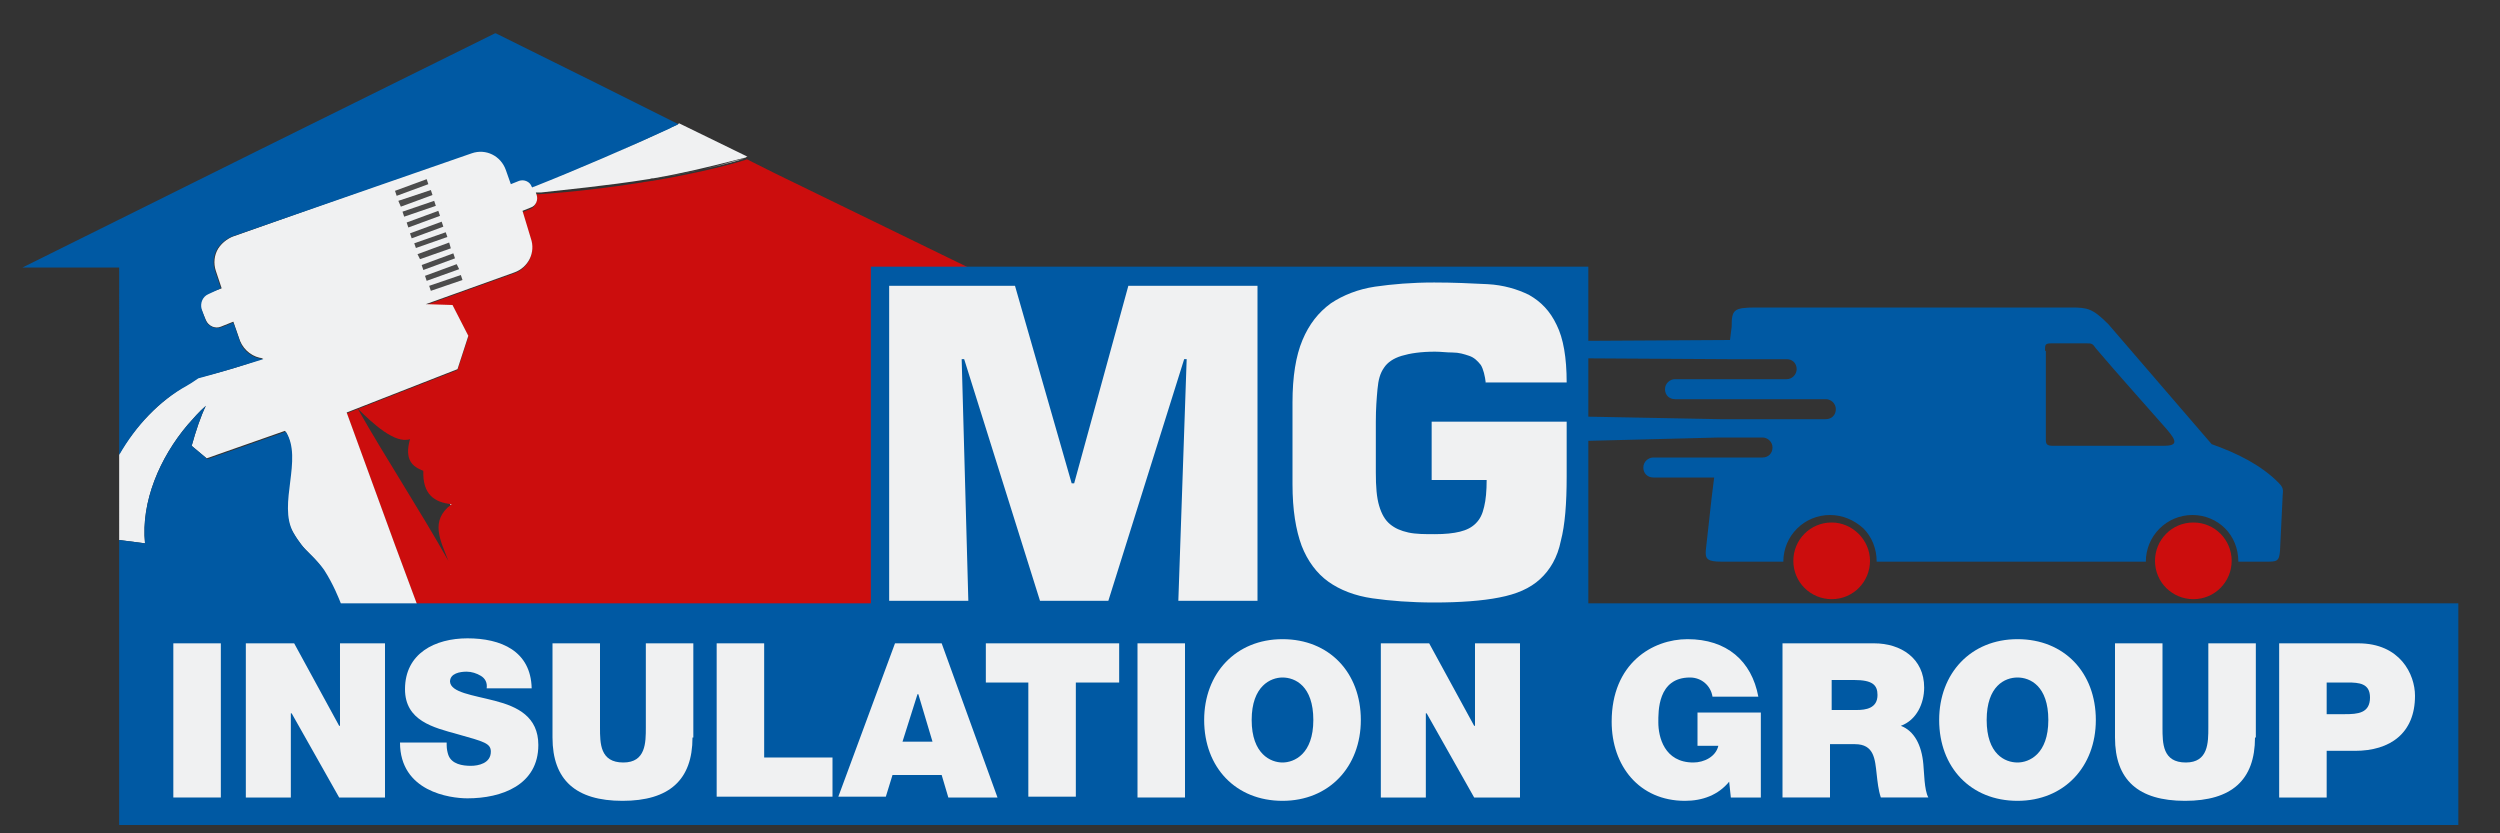 <?xml version="1.0" encoding="utf-8"?>
<!-- Generator: Adobe Illustrator 26.0.3, SVG Export Plug-In . SVG Version: 6.00 Build 0)  -->
<svg version="1.1" id="Layer_1" xmlns="http://www.w3.org/2000/svg" xmlns:xlink="http://www.w3.org/1999/xlink" x="0px" y="0px"
	 viewBox="0 0 300 100" style="enable-background:new 0 0 300 100;" xml:space="preserve">
<rect x="0" y="0" width="300" height="100" fill="#333333" stroke="none"/>
<style type="text/css">
	.st0{fill:#FFFFFF;}
	.st1{fill-rule:evenodd;clip-rule:evenodd;fill:#FFFFFF;}
	.st2{fill:#CC0D0D;}
	.st3{fill:#F0F1F2;}
	.st4{fill:#0059A3;}
	.st5{fill:#4C4C4C;}
	.st6{fill-rule:evenodd;clip-rule:evenodd;fill:#0059A3;}
	.st7{fill-rule:evenodd;clip-rule:evenodd;fill:#CC0D0D;}
</style>
<polygon class="st0" points="46,72.5 46.1,72.8 44.6,72.8 "/>
<path class="st0" d="M32.1,65.4c1.4,1.7,2.4,1.6,4.8,7.4C36.9,72.8,33.5,67.1,32.1,65.4z"/>
<path class="st1" d="M57.8,67.3c-3.3-6-6.7-12-10-17.9c1.8,1.9,3.6,3.9,5.5,3.3c-0.7,2.5,0.3,3.3,1.6,3.8c-0.1,2.8,1.3,3.8,3.4,4
	C55.5,62.5,57,65,57.8,67.3z"/>
<path class="st2" d="M116.2,32.1h-11.5v40.7l0,0H50.1L50,72.5l-2.6-7l-5.8-15.9l13.3-5.2l1.3-4l-1.9-3.7l-3.2-0.1l10.6-3.8
	c1.7-0.6,2.5-2.4,2-4.1l-1.1-3.2l1-0.4c0.6-0.2,0.9-0.9,0.7-1.5l-0.1-0.3c0,0,0.1,0,0.1,0c0.1,0,0.3,0,0.5,0
	c4.4-0.3,8.4-0.8,12.2-1.4c0.4-0.1,0.8-0.1,1.2-0.2c0,0,0.1,0,0.1,0c4.8-0.8,9.3-1.9,11.1-2.5c0,0,0,0,0,0c0.1,0,0.1,0,0.2-0.1
	l3.4,1.7L116.2,32.1L116.2,32.1z M53.8,67.3c-0.9-2.4-2.3-4.8,0.4-6.8c-2.1-0.2-3.5-1.2-3.4-4c-1.3-0.5-2.3-1.3-1.6-3.8
	c-1.8,0.6-4.5-1.9-6.3-3.7C46.3,55,50.5,61.4,53.8,67.3z"/>
<path class="st0" d="M78.3,21.5c3.6-0.6,6.9-1.3,9.9-2.2c0.4-0.1,0.8-0.2,1.2-0.3C87.6,19.6,83.1,20.7,78.3,21.5
	C78.3,21.5,78.3,21.5,78.3,21.5z"/>
<path class="st0" d="M64.1,22.3c4.8-1.8,12-5,16.3-7c-0.8,0.4-1.7,0.8-2.6,1.2C73.8,18.5,69.2,20.4,64.1,22.3z"/>
<path class="st3" d="M63.7,28.6c0.6,1.7-0.3,3.5-2,4.1l-10.6,3.8l3.2,0.1l1.9,3.7l-1.3,4l-13.3,5.2l5.8,15.9l2.6,7l0.1,0.3l0,0
	l-9.2,0c-2.4-5.8-3.4-5.6-4.8-7.4c-0.3-0.4-0.6-0.8-1-1.5c-1.9-3.4,1.2-8.8-0.9-12.1l-9.4,3.3L23,53.5c0.5-1.8,1.1-3.6,1.7-4.8
	c-0.8,0.7-1.5,1.5-2.2,2.3c-3.3,3.9-5.6,9.2-5.1,14.2l-3.1-0.4l0,0V54.5c0,0,0,0,0,0c2-3.5,4.9-6.4,8.1-8.3c0.2-0.1,0.3-0.2,0.5-0.3
	l0.9-0.6c2.7-0.6,5.3-1.4,7.8-2.3c-1.2-0.1-2.3-0.9-2.8-2.1L28,38.6l-1.5,0.6c-0.7,0.3-1.5-0.1-1.8-0.8l-0.6-1.4
	c-0.3-0.7,0.1-1.5,0.8-1.8l1.7-0.6l-0.7-2.1c-0.3-0.9-0.2-1.9,0.3-2.7c0.4-0.6,1-1.1,1.7-1.4l28.8-10.2c1.7-0.6,3.5,0.3,4.1,2
	l0.6,1.7l1-0.4c0.6-0.2,1.3,0.1,1.5,0.7l0.1,0.1c0.1,0,0.2-0.1,0.2-0.1c5.1-1.9,9.6-3.8,13.7-5.7c0.9-0.4,1.7-0.8,2.6-1.2
	c0,0,0,0,0,0c0.4-0.2,0.7-0.3,1-0.5l8.2,4c-0.1,0-0.1,0-0.2,0.1c0,0,0,0,0,0c-0.4,0.1-0.8,0.2-1.2,0.3c-3.1,0.8-6.4,1.6-9.9,2.2
	c0,0,0,0,0,0c0,0-0.1,0-0.1,0c-0.2,0-0.3,0.1-0.5,0.1c-5,0.8-10.3,1.3-12.9,1.6c-0.2,0-0.3,0-0.5,0c0,0-0.1,0-0.1,0l0.1,0.3
	c0.2,0.6-0.1,1.3-0.7,1.5l-1,0.4L63.7,28.6z"/>
<path class="st4" d="M24.7,38.5c0.3,0.7,1.1,1,1.8,0.8l1.5-0.6l0.8,2.3c0.4,1.2,1.6,2,2.8,2.1c-2.6,0.8-5.2,1.6-7.8,2.3l-0.9,0.6
	c-0.2,0.1-0.3,0.2-0.5,0.3c-3.3,1.8-6.1,4.8-8.1,8.3c0,0,0,0,0,0V32.1H2.7l13.9-6.9L31.1,18L59.4,4l0.1,0l12.1,6l7.6,3.8l2.2,1.1
	c-0.3,0.2-0.7,0.3-1,0.5c0,0,0,0,0,0c-4.3,2-11.5,5.1-16.3,7c-0.1,0-0.2,0.1-0.2,0.1l-0.1-0.1c-0.2-0.6-0.9-0.9-1.5-0.7l-1,0.4
	l-0.6-1.7c-0.6-1.7-2.4-2.6-4.1-2L27.8,28.4c-0.7,0.3-1.3,0.8-1.7,1.4c-0.5,0.8-0.6,1.8-0.3,2.7l0.7,2.1L25,35.3
	c-0.7,0.3-1,1.1-0.8,1.8L24.7,38.5z"/>
<g>
	<polygon class="st5" points="55.5,33.6 55.3,33 51.5,34.3 51.7,34.9 	"/>
	<polygon class="st5" points="55.1,32.3 54.8,31.7 51,33.1 51.2,33.7 	"/>
	<polygon class="st5" points="54.6,31 54.4,30.4 50.6,31.8 50.8,32.4 	"/>
	<polygon class="st5" points="54.1,29.8 53.9,29.1 50.1,30.5 50.4,31.1 	"/>
	<rect x="49.7" y="28.5" transform="matrix(0.944 -0.331 0.331 0.944 -6.641 18.741)" class="st5" width="4" height="0.6"/>
	<polygon class="st5" points="53.2,27.2 53,26.6 49.2,28 49.4,28.6 	"/>
	<polygon class="st5" points="52.8,25.9 52.6,25.3 48.8,26.7 49,27.3 	"/>
	<polygon class="st5" points="52.3,24.7 52.1,24.1 48.3,25.4 48.5,26 	"/>
	<polygon class="st5" points="51.9,23.4 51.7,22.8 47.8,24.1 48.1,24.8 	"/>
	<polygon class="st5" points="51.4,22.1 51.2,21.5 47.4,22.9 47.6,23.5 	"/>
</g>
<g>
	<path class="st6" d="M190.6,72.4V52.9l15.7-0.4h5.2c0.6,0,1.2,0.5,1.2,1.2c0,0.7-0.5,1.2-1.2,1.2H206h-7.6c-0.6,0-1.2,0.5-1.2,1.2
		c0,0.7,0.5,1.2,1.2,1.2h7.3l-0.3,2.4l-0.7,6.3c-0.1,1.1,0.2,1.4,1.9,1.4h7.4c0-3.1,2.5-5.6,5.6-5.6c1.5,0,2.9,0.6,4,1.6
		c1,1,1.6,2.4,1.6,4h32.3c0-3.1,2.5-5.6,5.6-5.6c1.5,0,2.9,0.6,3.9,1.6c1,1,1.6,2.4,1.6,4h3.3c1.3,0,1.6,0,1.7-1.3l0.3-6.2
		c0-1,0.3-1.2-0.5-2c-2.1-2.1-4.9-3.5-8-4.6L253,38.9c-1.9-1.9-2.5-2-4.5-2h-37.8c-2.7,0-2.9,0.3-2.9,2.3l-0.2,1.6l-17,0.1v-8.9V32
		H116h-11.5v40.4H40.9c-0.2-0.5-0.9-2.3-2-4c-0.9-1.3-2.2-2.3-2.7-3c-0.3-0.4-0.6-0.8-1-1.5c-1.9-3.4,1.2-8.8-0.9-12.1l-9.4,3.3
		L23,53.5c0.5-1.8,1.1-3.6,1.7-4.8c-0.8,0.7-1.5,1.5-2.2,2.3c-3.3,3.9-5.6,9.2-5.1,14.2l-3.1-0.4l0,0v8l0,0V99H295V72.4H190.6z
		 M245.4,42.1c0-0.8,0-0.9,0.9-0.9h4c0.7,0,0.8,0,1.2,0.6c2.8,3.3,5.7,6.5,8.5,9.7c1.2,1.4,1.4,2-0.4,2h-13.2
		c-0.8,0-0.9-0.2-0.9-0.8V42.1z M207.3,43.1h7.1c0.7,0,1.2,0.5,1.2,1.2c0,0.6-0.5,1.2-1.2,1.2h-7.4h-6c-0.6,0-1.2,0.5-1.2,1.2
		c0,0.7,0.5,1.2,1.2,1.2h5.7h12.4c0.6,0,1.2,0.5,1.2,1.2c0,0.7-0.5,1.2-1.2,1.2h-7.1h-5.6L190.6,50v-7L207.3,43.1z"/>
	<path class="st7" d="M263.2,62.7c-2.6,0-4.6,2.1-4.6,4.6c0,2.6,2.1,4.6,4.6,4.6c2.6,0,4.6-2.1,4.6-4.6
		C267.8,64.8,265.8,62.7,263.2,62.7z"/>
	<path class="st7" d="M219.8,62.7c-2.6,0-4.6,2.1-4.6,4.6c0,2.6,2.1,4.6,4.6,4.6c2.6,0,4.6-2.1,4.6-4.6
		C224.4,64.8,222.3,62.7,219.8,62.7z"/>
</g>
<g>
	<path class="st3" d="M116.2,72.1h-9.5V34.3h15.1l6.8,23.7h0.3l6.5-23.7h15.5v37.8h-9.5l1-29h-0.3l-9.1,29h-8.2l-9.1-29h-0.3
		L116.2,72.1z"/>
	<path class="st3" d="M178.3,46c-0.1-0.9-0.3-1.7-0.6-2.2c-0.4-0.5-0.8-0.9-1.4-1.1c-0.6-0.2-1.2-0.4-2-0.4c-0.7,0-1.4-0.1-2.1-0.1
		c-1.7,0-3,0.2-4,0.5c-1,0.3-1.7,0.8-2.1,1.4c-0.5,0.7-0.7,1.5-0.8,2.6c-0.1,1.1-0.2,2.3-0.2,3.9v6.1c0,1.7,0.1,3,0.4,4
		c0.3,1,0.7,1.7,1.3,2.2s1.3,0.8,2.2,1c0.9,0.2,2,0.2,3.2,0.2c1.2,0,2.2-0.1,3-0.3c0.8-0.2,1.4-0.5,1.9-1c0.5-0.5,0.8-1.1,1-2
		c0.2-0.8,0.3-1.9,0.3-3.2h-6.6v-7H188v6.6c0,3.2-0.2,5.8-0.7,7.7c-0.4,2-1.3,3.5-2.5,4.6c-1.2,1.1-2.8,1.8-4.9,2.2
		c-2,0.4-4.7,0.6-7.8,0.6c-2.8,0-5.3-0.2-7.4-0.5c-2.1-0.3-3.9-1-5.3-2c-1.4-1-2.5-2.5-3.2-4.3c-0.7-1.9-1.1-4.3-1.1-7.4v-9.8
		c0-3.1,0.4-5.6,1.2-7.5c0.8-1.9,1.9-3.3,3.4-4.4c1.5-1,3.3-1.7,5.3-2c2.1-0.3,4.4-0.5,7.1-0.5c2.3,0,4.4,0.1,6.4,0.2
		c1.9,0.1,3.6,0.6,5,1.3c1.4,0.8,2.5,1.9,3.3,3.6c0.8,1.6,1.2,3.9,1.2,6.9H178.3z"/>
</g>
<g>
	<path class="st3" d="M20.8,77.2h5.7v18.5h-5.7V77.2z"/>
	<path class="st3" d="M29.5,77.2h5.8l5.4,9.9h0.1v-9.9h5.4v18.5h-5.5l-5.7-10.1h-0.1v10.1h-5.4V77.2z"/>
	<path class="st3" d="M53.6,89.4c0,0.5,0.1,0.9,0.2,1.2c0.4,1.1,1.7,1.3,2.7,1.3c0.9,0,2.4-0.3,2.4-1.7c0-1-0.8-1.2-4-2.1
		c-2.9-0.8-6.3-1.6-6.3-5.4c0-4.3,3.6-6.1,7.5-6.1c4,0,7.6,1.5,7.7,6h-5.4c0.1-0.7-0.2-1.2-0.7-1.5c-0.5-0.3-1.1-0.5-1.7-0.5
		c-0.8,0-2,0.2-2,1.2c0.1,1.3,2.7,1.6,5.4,2.3s5.2,1.9,5.2,5.3c0,4.8-4.4,6.4-8.5,6.4c-2.1,0-8.1-0.8-8.1-6.7H53.6z"/>
	<path class="st3" d="M83.1,88.5c0,5.1-2.8,7.6-8.4,7.6s-8.4-2.5-8.4-7.6V77.2h5.7v10.1c0,1.9,0,4.2,2.8,4.2c2.7,0,2.7-2.4,2.7-4.2
		V77.2h5.7V88.5z"/>
	<path class="st3" d="M86,77.2h5.7v13.7h8.2v4.7H86V77.2z"/>
	<path class="st3" d="M107.4,77.2h5.6l6.7,18.5h-5.9L113,93h-5.9l-0.8,2.6h-5.7L107.4,77.2z M111.9,89l-1.7-5.7h-0.1l-1.8,5.7H111.9
		z"/>
	<path class="st3" d="M123.5,81.9h-5.2v-4.7h16v4.7h-5.2v13.7h-5.7V81.9z"/>
	<path class="st3" d="M136.5,77.2h5.7v18.5h-5.7V77.2z"/>
	<path class="st3" d="M153.9,76.7c5.6,0,9.4,4,9.4,9.7c0,5.6-3.8,9.7-9.4,9.7s-9.4-4-9.4-9.7C144.5,80.8,148.3,76.7,153.9,76.7z
		 M153.9,91.5c1.4,0,3.7-1,3.7-5.1c0-4.1-2.2-5.1-3.7-5.1c-1.4,0-3.7,1-3.7,5.1C150.2,90.5,152.5,91.5,153.9,91.5z"/>
	<path class="st3" d="M165.7,77.2h5.8l5.4,9.9h0.1v-9.9h5.4v18.5h-5.5l-5.7-10.1h-0.1v10.1h-5.4V77.2z"/>
	<path class="st3" d="M207.5,93.8c-1.3,1.6-3.2,2.3-5.3,2.3c-5.5,0-8.8-4.2-8.8-9.5c0-7,4.9-9.9,9.1-9.9c4.7,0,7.7,2.6,8.5,6.9h-5.5
		c-0.2-1.3-1.3-2.3-2.7-2.3c-3.9,0-3.8,4.1-3.8,5.4c0,1.7,0.7,4.8,4.2,4.8c1.3,0,2.7-0.7,3-2h-2.5v-4h7.6v10.2h-3.6L207.5,93.8z"/>
	<path class="st3" d="M214.1,77.2h10.8c3.2,0,6,1.8,6,5.3c0,1.9-0.9,3.9-2.8,4.6c1.6,0.6,2.5,2.3,2.7,4.6c0.1,0.9,0.1,3.1,0.6,4
		h-5.7c-0.3-0.9-0.4-1.9-0.5-2.8c-0.2-1.8-0.3-3.6-2.6-3.6h-3v6.4h-5.7V77.2z M219.8,85.2h3c1.1,0,2.5-0.2,2.5-1.8
		c0-1.2-0.6-1.8-2.8-1.8h-2.7V85.2z"/>
	<path class="st3" d="M242.1,76.7c5.6,0,9.4,4,9.4,9.7c0,5.6-3.8,9.7-9.4,9.7s-9.4-4-9.4-9.7C232.7,80.8,236.5,76.7,242.1,76.7z
		 M242.1,91.5c1.4,0,3.7-1,3.7-5.1c0-4.1-2.2-5.1-3.7-5.1s-3.7,1-3.7,5.1C238.4,90.5,240.6,91.5,242.1,91.5z"/>
	<path class="st3" d="M270.6,88.5c0,5.1-2.8,7.6-8.4,7.6s-8.4-2.5-8.4-7.6V77.2h5.7v10.1c0,1.9,0,4.2,2.8,4.2c2.7,0,2.7-2.4,2.7-4.2
		V77.2h5.7V88.5z"/>
	<path class="st3" d="M273.5,77.2h9.5c5,0,6.8,3.7,6.8,6.3c0,4.5-3,6.6-7.2,6.6h-3.4v5.6h-5.7V77.2z M279.2,85.7h2.2
		c1.5,0,3-0.1,3-2c0-1.7-1.3-1.8-2.7-1.8h-2.5V85.7z"/>
</g>
</svg>
